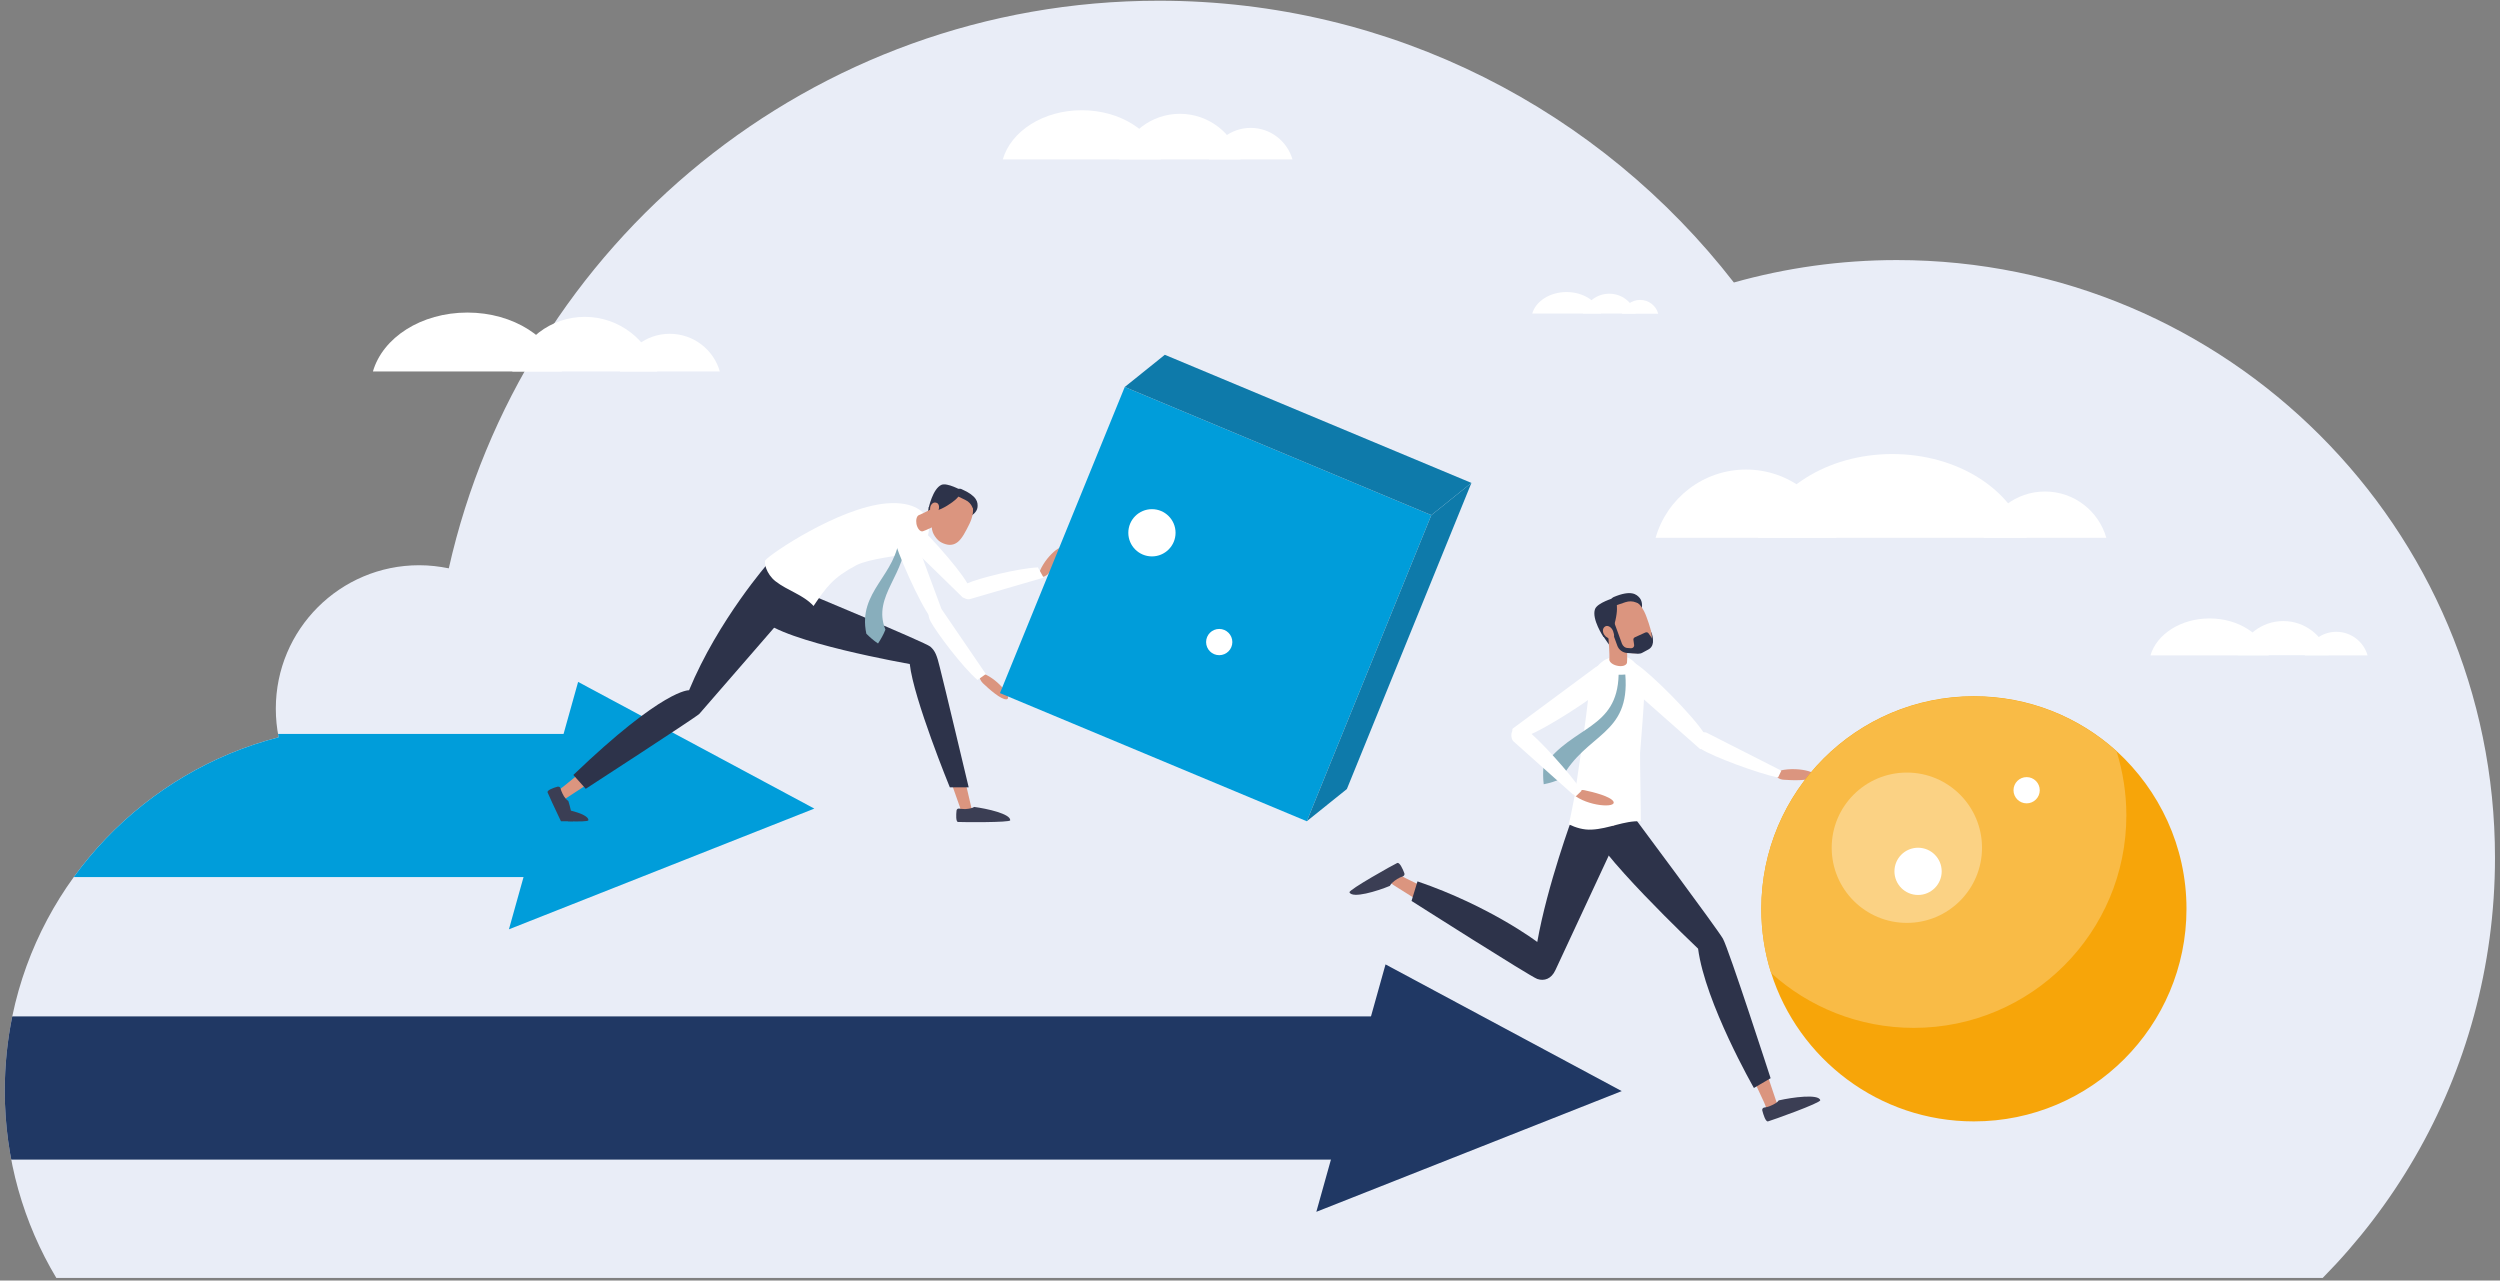 <svg xmlns="http://www.w3.org/2000/svg" xmlns:xlink="http://www.w3.org/1999/xlink" id="Layer_1" x="0px" y="0px" viewBox="0 0 1047.8 536.7" style="enable-background:new 0 0 1047.8 536.7;" xml:space="preserve"><rect x="0" y="0" width="1047.8" height="536.7" fill="#808080" stroke="none"/><style type="text/css">	.st0{fill:#E9EDF7;}	.st1{fill:#FFFFFF;}	.st2{clip-path:url(#SVGID_00000103229584406689924620000015239390131955200397_);}	.st3{fill:#203864;}	.st4{clip-path:url(#SVGID_00000070816571073402760130000015789376914161432236_);}	.st5{fill:#009DDA;}	.st6{fill:#DB957F;}	.st7{fill:#3B3E54;}	.st8{fill:#2D334A;}	.st9{fill:#88AEBC;}	.st10{enable-background:new    ;}	.st11{fill:#0E7AAA;}	.st12{fill:#F7A509;}	.st13{fill:#F9BB46;}	.st14{fill:#FBD284;}</style><g>	<path class="st0" d="M795,109c-23.7,0-46.6,3.3-68.3,9.4c-55.8-71.9-143-118.1-241-118.1c-145.4,0-267,101.7-297.6,237.9  c-4-0.8-8.1-1.3-12.4-1.3c-33.2,0-60.1,26.9-60.1,60.1c0,4.1,0.4,8.2,1.2,12c-56,14.4-99.7,59.7-111.6,116.7  C3.1,435.9,2,446.4,2,457.2c0,28.7,7.9,55.5,21.6,78.4h949.9c29.8-30.2,52-67.9,63.4-110c5.7-21,8.8-43.2,8.8-66.1  C1045.7,221.2,933.5,109,795,109z"></path>	<g>		<path class="st1" d="M245.1,132.8c14.4,0,26.6,9.7,30.4,22.9h-60.8C218.5,142.5,230.7,132.8,245.1,132.8z"></path>		<path class="st1" d="M280.7,139.9c10,0,18.4,6.7,21,15.8h-41.9C262.3,146.6,270.7,139.9,280.7,139.9z"></path>		<path class="st1" d="M235.5,155.7c-4.1-14.1-20.2-24.7-39.6-24.7s-35.5,10.5-39.6,24.7H235.5z"></path>	</g>	<g>		<path class="st1" d="M674.5,123.1c5.2,0,9.7,3.5,11,8.3h-22.1C664.8,126.6,669.2,123.1,674.5,123.1z"></path>		<path class="st1" d="M687.4,125.7c3.6,0,6.7,2.4,7.6,5.8h-15.2C680.7,128.1,683.8,125.7,687.4,125.7z"></path>		<path class="st1" d="M671,131.4c-1.5-5.1-7.4-9-14.4-9s-12.9,3.8-14.4,9H671z"></path>	</g>	<g>		<path class="st1" d="M957,260.3c9,0,16.7,6.1,19,14.3h-38.1C940.3,266.4,947.9,260.3,957,260.3z"></path>		<path class="st1" d="M979.2,264.8c6.2,0,11.5,4.2,13.1,9.9H966C967.7,269,973,264.8,979.2,264.8z"></path>		<path class="st1" d="M950.9,274.7c-2.6-8.8-12.7-15.5-24.8-15.5s-22.2,6.6-24.8,15.5H950.9z"></path>	</g>	<g>		<path class="st1" d="M494.5,47.7c12.1,0,22.2,8.1,25.4,19.1h-50.8C472.3,55.8,482.5,47.7,494.5,47.7z"></path>		<path class="st1" d="M524.2,53.6c8.3,0,15.3,5.6,17.5,13.2h-35C508.9,59.2,515.9,53.6,524.2,53.6z"></path>		<path class="st1" d="M486.5,66.8c-3.4-11.8-16.9-20.6-33.1-20.6s-29.7,8.8-33.1,20.6H486.5z"></path>	</g>	<g>		<g>			<g>				<g>					<defs>						<path id="SVGID_1_" d="M795,109c-23.7,0-46.6,3.3-68.3,9.4c-55.8-71.9-143-118.1-241-118.1c-145.4,0-267,101.7-297.6,237.9       c-4-0.8-8.1-1.3-12.4-1.3c-33.2,0-60.1,26.9-60.1,60.1c0,4.1,0.4,8.2,1.2,12c-56,14.4-99.7,59.7-111.6,116.7       C3.1,435.9,2,446.4,2,457.2c0,28.7,7.9,55.5,21.6,78.4h949.9c29.8-30.2,52-67.9,63.4-110c5.7-21,8.8-43.2,8.8-66.1       C1045.7,221.2,933.5,109,795,109z"></path>					</defs>					<clipPath id="SVGID_00000001651121563037990220000004022264586955134624_">						<use xlink:href="#SVGID_1_" style="overflow:visible;"></use>					</clipPath>					<g style="clip-path:url(#SVGID_00000001651121563037990220000004022264586955134624_);">						<rect x="-24.9" y="426" class="st3" width="619.3" height="60"></rect>						<polygon class="st3" points="679.7,457.3 580.7,404.2 551.7,507.9       "></polygon>					</g>				</g>			</g>		</g>		<g>			<g>				<g>					<defs>						<path id="SVGID_00000102506477035796989730000015338750654119364002_" d="M795,109c-23.7,0-46.6,3.3-68.3,9.4       c-55.8-71.9-143-118.1-241-118.1c-145.4,0-267,101.7-297.6,237.9c-4-0.8-8.1-1.3-12.4-1.3c-33.2,0-60.1,26.9-60.1,60.1       c0,4.1,0.4,8.2,1.2,12c-56,14.4-99.7,59.7-111.6,116.7C3.1,435.9,2,446.4,2,457.2c0,28.7,7.9,55.5,21.6,78.4h949.9       c29.8-30.2,52-67.9,63.4-110c5.7-21,8.8-43.2,8.8-66.1C1045.7,221.2,933.5,109,795,109z"></path>					</defs>					<clipPath id="SVGID_00000084494914539455297790000006184143799550931847_">						<use xlink:href="#SVGID_00000102506477035796989730000015338750654119364002_" style="overflow:visible;"></use>					</clipPath>					<g style="clip-path:url(#SVGID_00000084494914539455297790000006184143799550931847_);">						<rect x="-363.3" y="307.6" class="st5" width="619.3" height="60"></rect>						<polygon class="st5" points="341.3,338.9 242.3,285.8 213.3,389.5       "></polygon>					</g>				</g>			</g>		</g>	</g>	<g>		<path class="st6" d="M326.8,263.2c-6.5-4.4-6.1-8.7-5-11.2c0-0.2,0.1-0.4,0.1-0.6c0.7-2.2,3.1-3.4,5.4-2.6l61.3,22.4   c1,0.3,1.5,1.4,1.2,2.4c-0.1,0.3-0.3,0.6-0.5,0.8c-1.5,1.9-3.9,2.9-6.3,2.5C370.2,275,335.2,268.9,326.8,263.2z"></path>		<path class="st6" d="M383.9,277.6c0.5-2.5,1.5-3.9,3.6-4.5c2.3-0.6,4.6,0.8,5.1,3.1l14.8,63.5c0.2,1-1,2.2-2,2.5s-2-0.3-2.3-1.3   l-0.8-2.7C387.5,295.9,382.6,286.5,383.9,277.6z"></path>		<path class="st6" d="M286.9,291.7c2.5-0.4,4.2,0.1,5.4,1.8c1.3,1.9,0.8,4.6-1.2,5.8L236.6,335c-0.9,0.6-2.5-0.2-3.1-1.1   c-0.6-0.8-0.4-2,0.4-2.6l2.3-1.7C271,301.4,278.2,293.6,286.9,291.7z"></path>		<path class="st6" d="M321.4,242.3c6.3-4.6,10.2-2.9,12.2-0.9c0.2,0.1,0.3,0.2,0.5,0.3c1.9,1.4,2.1,4.1,0.6,5.9L293,297.8   c-0.7,0.8-1.8,0.9-2.6,0.3c-0.3-0.2-0.5-0.5-0.6-0.8c-1.3-2-1.5-4.6-0.3-6.8C295.7,279.2,313.2,248.3,321.4,242.3z"></path>		<path class="st7" d="M408.3,338.2c-0.7,0.5-2.1,0.8-3.8,0.9c-0.9,0-1.8-0.1-2.5-0.2c-0.5-0.1-1,0.2-1.1,0.8   c-0.2,1.8-0.3,4.7,0.6,4.8c1.4,0.1,21.9,0.3,21.9-0.7C423.6,341.1,413.6,338.9,408.3,338.2z"></path>		<g>			<path class="st7" d="M238.2,335.7c-0.7-0.4-1.7-1.5-2.4-3c-0.4-0.8-0.7-1.6-0.9-2.3c-0.1-0.5-0.6-0.8-1.2-0.7    c-1.8,0.5-4.5,1.5-4.2,2.4c0.3,0.8,3.1,6.9,5.6,12.1h5C239.7,341.2,238.9,337.9,238.2,335.7z"></path>			<path class="st7" d="M238,344.2c4.5,0.2,8.5,0.1,8.6-0.4c0.2-1.4-2.7-2.9-7.5-4.1L238,344.2z"></path>		</g>		<path class="st8" d="M322.3,235.6c0,0-21.3,24.2-33.5,53.7c0,0-10.5-0.9-48.5,35.5l5.2,5.8c0,0,46.4-30.1,47.6-31.4   s43.9-50.6,43.9-50.6L322.3,235.6z"></path>		<path class="st8" d="M336,247.7c0,0,51.8,21.5,53.9,23.3s2.8,3.8,4,8.7c1.3,4.9,12.1,50.3,12.1,50.3h-7.9c0,0-15.2-37.1-16.8-51.7   c0,0-53.3-9.3-61.9-18.7L336,247.7z"></path>		<path class="st6" d="M435.8,241.9c1.4,0.1,2.8-0.5,3.7-1.6c2.3-2.7,6.6-8,6.2-10.2c-0.5-3-9.2,4.6-10.7,11.8H435.8z"></path>		<path class="st1" d="M380.6,216.4c-4-2.9-6,0.8-6.1,0.9c-1.1,0.9-0.9,3.8,0.3,5.1l28.6,27.9c0.4,0.5,1.2-0.2,1.8-0.6   c0.2-0.1,0.3-0.3,0.4-0.5c0.8-1.3,0.7-3.3-0.1-4.6C401.6,237.6,385.8,220.2,380.6,216.4z"></path>		<g>			<path class="st1" d="M435,237.8c-8.3,0.4-24.7,4.5-29.6,6.7c-4,1.8-2.8,4.2-2.8,4.3c0.2,1.3,2.3,2.7,3.9,2.3l30.9-9L435,237.8z"></path>		</g>		<g>			<path class="st1" d="M358.9,236.9c5.2-2.7,18.2-4,21.7-4.9c10.5-2.8,9.5-13.1,7.3-15.9c-0.4-0.5-3.9-6.2-16.5-5.1    c-19.9,1.8-48.5,21.1-50.6,23.8c-0.7,0.9,0.3,5.7,4.2,8.8c5.1,4,11.6,5.6,16,10.4c0,0,0.1-0.1-0.1,0.1    C346.3,246.1,349.1,242.1,358.9,236.9z"></path>		</g>		<path class="st8" d="M389.3,212.5c0,0.3-1.4,5.9-0.7,6.5c1,0.8,3-2.8,3-2.8L389.3,212.5z"></path>		<path class="st8" d="M406.9,216.3c0,0,2.6-1.5,2.8-3.7c0.2-2.1-0.1-4.7-6.7-7.6c-0.9-0.4-2-0.1-2.6,0.8l-1.6,2.4L406.9,216.3z"></path>		<path class="st6" d="M392.9,213.1c-1.9,3.8-3.1,7.1-1.9,10.1c0.4,1,1.1,2.1,2.1,3.1c0.6,0.6,1.4,1.1,2.4,1.5c2.5,1,4.4,0.6,6-0.7   c1.8-1.5,3.2-4.3,4.8-7.5c2.9-6,1.4-10.5-2.2-12.3C400.3,205.4,395.8,207.1,392.9,213.1z"></path>		<path class="st6" d="M395.3,210.6l3.5,6.1c-0.8,0.5-8.8,4.9-12.1,6c-1.1,0.2-2.2-1.2-2.6-3.1c-0.3-1.7,0.1-3.3,1-3.7l0,0   C387,215.2,392.3,212.3,395.3,210.6z"></path>		<path class="st8" d="M389.2,213c0,0,1.2,1.4,3.2,1c2.7-0.6,6.7-3.3,8.2-4.7c2.6-2.5,2.3-3.8,2.3-3.8s-5.9-3.3-8.3-2.3   C390.9,204.8,389.2,213,389.2,213z"></path>		<path class="st6" d="M390.1,211.9c-0.6,1.3-0.2,3.6,0.8,4.1s1.7-0.5,2.3-1.8c0.6-1.3,0.5-2.9-0.5-3.4   C391.8,210.4,390.8,210.6,390.1,211.9z"></path>		<path class="st8" d="M400.8,207.7l3.9,1.9c1.3,0.6,2.3,1.7,2.9,3.1l0.8,1.8V210l-2.5-2.7l-4.1-1.7L400.8,207.7z"></path>		<path class="st6" d="M410.5,282.5c-0.2,1.4,0.4,2.8,1.4,3.8c2.6,2.5,7.7,7,9.9,6.8c3-0.3-4.1-9.5-11.2-11.3L410.5,282.5z"></path>		<g>			<path class="st1" d="M409.7,285c-6.3-5.4-17.2-19.9-19.7-24.6c-2-3.9,0.4-5.1,0.4-5.2c1-0.9,3.5-0.7,4.5,0.5l18.3,26.8L409.7,285    z"></path>		</g>		<g>			<path class="st9" d="M377,224.1c-1,17.1-17.7,23.6-13.9,41.5c1.5,1.5,3.1,2.9,4.9,4.1c1.2-1.8,2.3-3.8,3.1-5.8    c-5.8-14.3,9.4-23.6,8.4-39.6C378.6,224.2,377.8,224.2,377,224.1z"></path>		</g>		<path class="st1" d="M374.5,224.9c-1-4.8,3.2-5.1,3.3-5.2c1.3-0.7,3.8,0.7,4.5,2.4l13.9,37.5c0.3,0.6-0.7,1.1-1.2,1.4   c-0.2,0.1-0.4,0.1-0.6,0.1c-1.5,0.2-3.3-0.7-4.2-2C385.3,252.7,375.8,231.1,374.5,224.9z"></path>	</g>	<g>		<g>			<g class="st10">				<g>					<polygon class="st5" points="471.4,162.2 419.1,290.5 547.7,344.2 599.9,215.9      "></polygon>				</g>				<g>					<polygon class="st11" points="547.7,344.2 564.5,330.7 616.7,202.4 599.9,215.9      "></polygon>				</g>				<g>					<polygon class="st11" points="599.9,215.9 616.7,202.4 488.2,148.7 471.4,162.2      "></polygon>				</g>			</g>		</g>	</g>	<g>		<path class="st1" d="M857.1,206c12.2,0,22.5,8.2,25.7,19.4h-51.4C834.6,214.2,844.9,206,857.1,206z"></path>		<path class="st1" d="M731.8,196.8c18,0,33.2,12.1,37.9,28.6h-75.8C698.6,208.9,713.8,196.8,731.8,196.8z"></path>		<path class="st1" d="M849.4,225.4c-5.8-20.1-28.8-35.1-56.3-35.1s-50.5,15-56.3,35.1H849.4z"></path>	</g>	<g>		<path class="st6" d="M671,350.5c-3.2-7.8-0.3-11.5,2.3-13.1c0.1-0.2,0.3-0.3,0.5-0.4c2-1.6,4.9-1.2,6.4,0.9l41.5,57   c0.7,0.9,0.5,2.2-0.4,2.8c-0.3,0.2-0.6,0.4-1,0.4c-2.5,0.8-5.2,0.3-7.2-1.5C703,387.1,675.2,360.7,671,350.5z"></path>		<path class="st6" d="M713.4,398.8c0.3-2.7,1.2-4.4,3.4-5.2c2.4-0.9,5,0.4,5.8,2.8l22.4,66.8c0.3,1.1-0.9,2.5-1.9,2.9   s-2.2-0.1-2.6-1.2l-1.1-2.8C719.1,418.2,713,408.5,713.4,398.8z"></path>		<path class="st7" d="M745.5,461.2c-0.5,0.8-1.8,1.6-3.5,2.3c-0.9,0.4-1.8,0.6-2.6,0.7c-0.6,0.1-0.9,0.6-0.8,1.2   c0.5,1.9,1.4,4.8,2.4,4.6c1.5-0.4,22.3-7.8,21.9-8.9C762.2,458.4,751.2,459.9,745.5,461.2z"></path>		<path class="st8" d="M684.6,342.1c0,0,35.1,47.1,37.5,51.3s20,58.5,20,58.5l-7,4.1c0,0-20.4-35.6-23.4-58.4   c0,0-45.2-42.8-45.4-51.9L684.6,342.1z"></path>		<path class="st6" d="M649,400.7c1.5,2.3,1.8,4.2,0.7,6.1c-1.3,2.2-4.1,2.8-6.3,1.5l-59.6-37.5c-0.9-0.6-0.9-2.5-0.3-3.5   c0.6-1,1.8-1.3,2.8-0.8l2.7,1.5C632.3,389.4,643.2,392.9,649,400.7z"></path>		<path class="st6" d="M662.9,340c5.1-6.7,9.7-6.1,12.4-4.7c0.2,0,0.4,0.1,0.6,0.2c2.3,0.9,3.5,3.6,2.5,5.9l-28.1,64.7   c-0.4,1-1.6,1.5-2.7,1.1c-0.3-0.1-0.6-0.4-0.8-0.6c-2-1.7-2.9-4.4-2.3-7C647.5,386.1,656.2,348.7,662.9,340z"></path>		<path class="st7" d="M582.5,371.3c0.4-0.8,1.5-1.9,3.1-2.9c0.8-0.5,1.7-0.9,2.4-1.1c0.5-0.2,0.8-0.8,0.6-1.3c-0.7-1.9-2-4.7-3-4.3   c-1.4,0.6-20.5,11.3-20,12.3C566.8,376.7,577.2,373.5,582.5,371.3z"></path>		<path class="st8" d="M659.2,342.1c0,0-10.7,28.9-14.9,52.7c0,0-19.8-15-50.2-25.4l-2.5,8.2c0,0,49.8,31.7,52.7,32.7s5.9,0,7.6-3.7   c1.7-3.7,27.8-59.7,27.8-59.7L659.2,342.1z"></path>		<path class="st1" d="M685.9,278.4c-4.4-2.9-6.4,1.2-6.5,1.3c-1.2,1-0.8,4.1,0.6,5.5l32.4,28.6c0.5,0.5,1.3-0.3,1.9-0.7   c0.2-0.2,0.3-0.3,0.4-0.5c0.8-1.4,0.5-3.6-0.3-5C709.7,300,691.7,282.1,685.9,278.4z"></path>		<path class="st6" d="M743.8,324.6c0.8,1.3,2.2,2.1,3.7,2.2c3.9,0.3,11.2,0.5,12.9-1.2c2.3-2.3-9.9-5-17.1-1.7L743.8,324.6z"></path>		<g>			<path class="st1" d="M745.2,325.9c-8.8-1.9-27.3-8.8-32.1-11.9c-4-2.6-2.3-5-2.3-5.1c0.4-1.4,3-2.5,4.5-1.8l31.3,15.9    L745.2,325.9z"></path>		</g>		<g>			<path class="st1" d="M687.4,315.6c0-1,2.3-26.3,1.7-29.4c-2-9.1-7.4-13.8-15.7-10c-0.5,0.2-7,3.1-7.5,13.2    c-0.3,7.6-5.8,42.9-6.1,45c-0.1,0.6-1.7,8.8-2,9.8c-0.1,0.4-0.2,0.9-0.3,1.3c3,1.4,6.2,2.4,9.6,2.2c7.1-0.3,13.5-3.8,20.6-3.5    l0,0C687.8,343.1,687.3,317.9,687.4,315.6z"></path>		</g>		<g>			<path class="st9" d="M678.4,282.8c-0.6,23-19.3,21.2-31.5,38.4c-0.2,2.6-0.2,5,0.1,7.5c2.6-0.5,5-1.3,7.4-2.3    c10.4-19.3,28.9-18.1,26.8-43.7C680.3,282.8,679.4,282.8,678.4,282.8z"></path>		</g>		<path class="st8" d="M692.7,269.6c0,0,0.6-3.4-1.4-5.9s-2.4,0.9-2.4,0.9L692.7,269.6z"></path>		<path class="st8" d="M671.8,266.4c0.2,0.3,3.5,5.6,4.5,5.5c1.4-0.1,0.1-4.5,0.1-4.5L671.8,266.4z"></path>		<path class="st8" d="M688,255.7c0,0,0.8-3.1-0.7-5c-1.4-1.7-3.7-3.5-10.9-0.5c-1,0.4-1.6,1.5-1.4,2.6l0.6,3.1L688,255.7z"></path>		<path class="st6" d="M675,264c1.6,4.3,3.2,7.8,6.4,9.1c1.1,0.5,2.5,0.8,4,0.7c0.9-0.1,1.9-0.3,3-0.7c2.7-1.2,3.8-2.9,3.9-5.1   c0.2-2.6-0.9-5.8-2.2-9.4c-2.4-6.8-7-9.1-11.2-7.6C674.7,252.6,672.5,257.2,675,264z"></path>		<path class="st6" d="M673.8,264l7.5-0.8c0.1,1,1,10.9,0.6,14.6c-0.3,1.2-2.2,1.7-4.2,1.2c-1.8-0.4-3.2-1.5-3.2-2.6l0,0   C674.7,274.2,674.2,267.6,673.8,264z"></path>		<path class="st8" d="M672,266.9c0,0,2,0.2,3.2-1.8c1.6-2.6,2.5-7.6,2.5-9.8c0.1-3.9-1.2-4.7-1.2-4.7s-7,2-8,4.7   C667,259.4,672,266.9,672,266.9z"></path>		<path class="st8" d="M676.2,259.9l3.6,9.9c0.4,1,1.3,1.8,2.5,1.8l1.3,0.1c0.8,0,1.4-0.6,1.3-1.4l-0.3-2.1   c-0.1-0.5,0.2-0.9,0.6-1.1l4.4-2c0.5-0.2,1-0.1,1.3,0.3l1.2,1.7c1.2,1.7,0.7,4.1-1.2,5.1l-2.6,1.4c-0.5,0.3-1.2,0.4-1.8,0.4h-0.1   h-0.1l0,0l-1-0.1l0,0l-3.2-0.2c-2-0.1-3.7-1.4-4.3-3.2l-3.6-9.9L676.2,259.9z"></path>		<path class="st6" d="M672,265.3c0.5,1.5,2.7,2.8,3.7,2.5c1.1-0.4,0.9-1.7,0.4-3.2s-1.9-2.5-3-2.2   C672.1,262.8,671.5,263.8,672,265.3z"></path>		<path class="st8" d="M676.8,253.9l4.4-1.5c1.5-0.5,3.1-0.5,4.5,0.1l2,0.8l-3.5-3.4l-4-0.1l-4.4,1.9L676.8,253.9z"></path>		<path class="st1" d="M674.2,286.7c3.7-3.7,0.2-6.5,0.1-6.6c-0.8-1.4-3.9-1.6-5.5-0.5l-34.7,25.7c-0.6,0.4,0,1.4,0.3,2   c0.1,0.2,0.3,0.4,0.5,0.5c1.2,1.1,3.4,1.3,4.9,0.7C648,305.5,669.3,291.6,674.2,286.7z"></path>		<path class="st6" d="M659.9,332.3c1.2-1,2.7-1.4,4.2-1.1c3.8,0.8,10.9,2.6,12.1,4.7c1.6,2.9-10.9,2.1-16.9-3L659.9,332.3z"></path>		<g>			<path class="st1" d="M662.9,331.4c-5-7.5-18.3-22.1-23-25.4c-3.9-2.7-5.5-0.3-5.6-0.2c-1.1,0.9-1.2,3.7,0,4.9l26,23.2    L662.9,331.4z"></path>		</g>	</g>	<g>		<path class="st12" d="M916.4,380.9c0,49.2-39.9,89.1-89.1,89.1c-39.8,0-73.6-26.2-85-62.3c-2.7-8.5-4.1-17.5-4.1-26.8   c0-49.2,39.9-89.1,89.1-89.1c23,0,44,8.7,59.8,23C905,331.2,916.4,354.7,916.4,380.9z"></path>		<path class="st13" d="M891.2,341.7c0,49.2-39.9,89.1-89.1,89.1c-23,0-44-8.7-59.8-23c-2.7-8.5-4.1-17.5-4.1-26.8   c0-49.2,39.9-89.1,89.1-89.1c23,0,44,8.7,59.8,23C889.7,323.3,891.2,332.3,891.2,341.7z"></path>		<circle class="st14" cx="799.2" cy="355.3" r="31.5"></circle>	</g>	<circle class="st1" cx="803.9" cy="365.2" r="9.9"></circle>	<circle class="st1" cx="482.8" cy="223.3" r="9.9"></circle>	<circle class="st1" cx="849.4" cy="331.2" r="5.5"></circle>	<circle class="st1" cx="511" cy="269.1" r="5.5"></circle></g></svg>